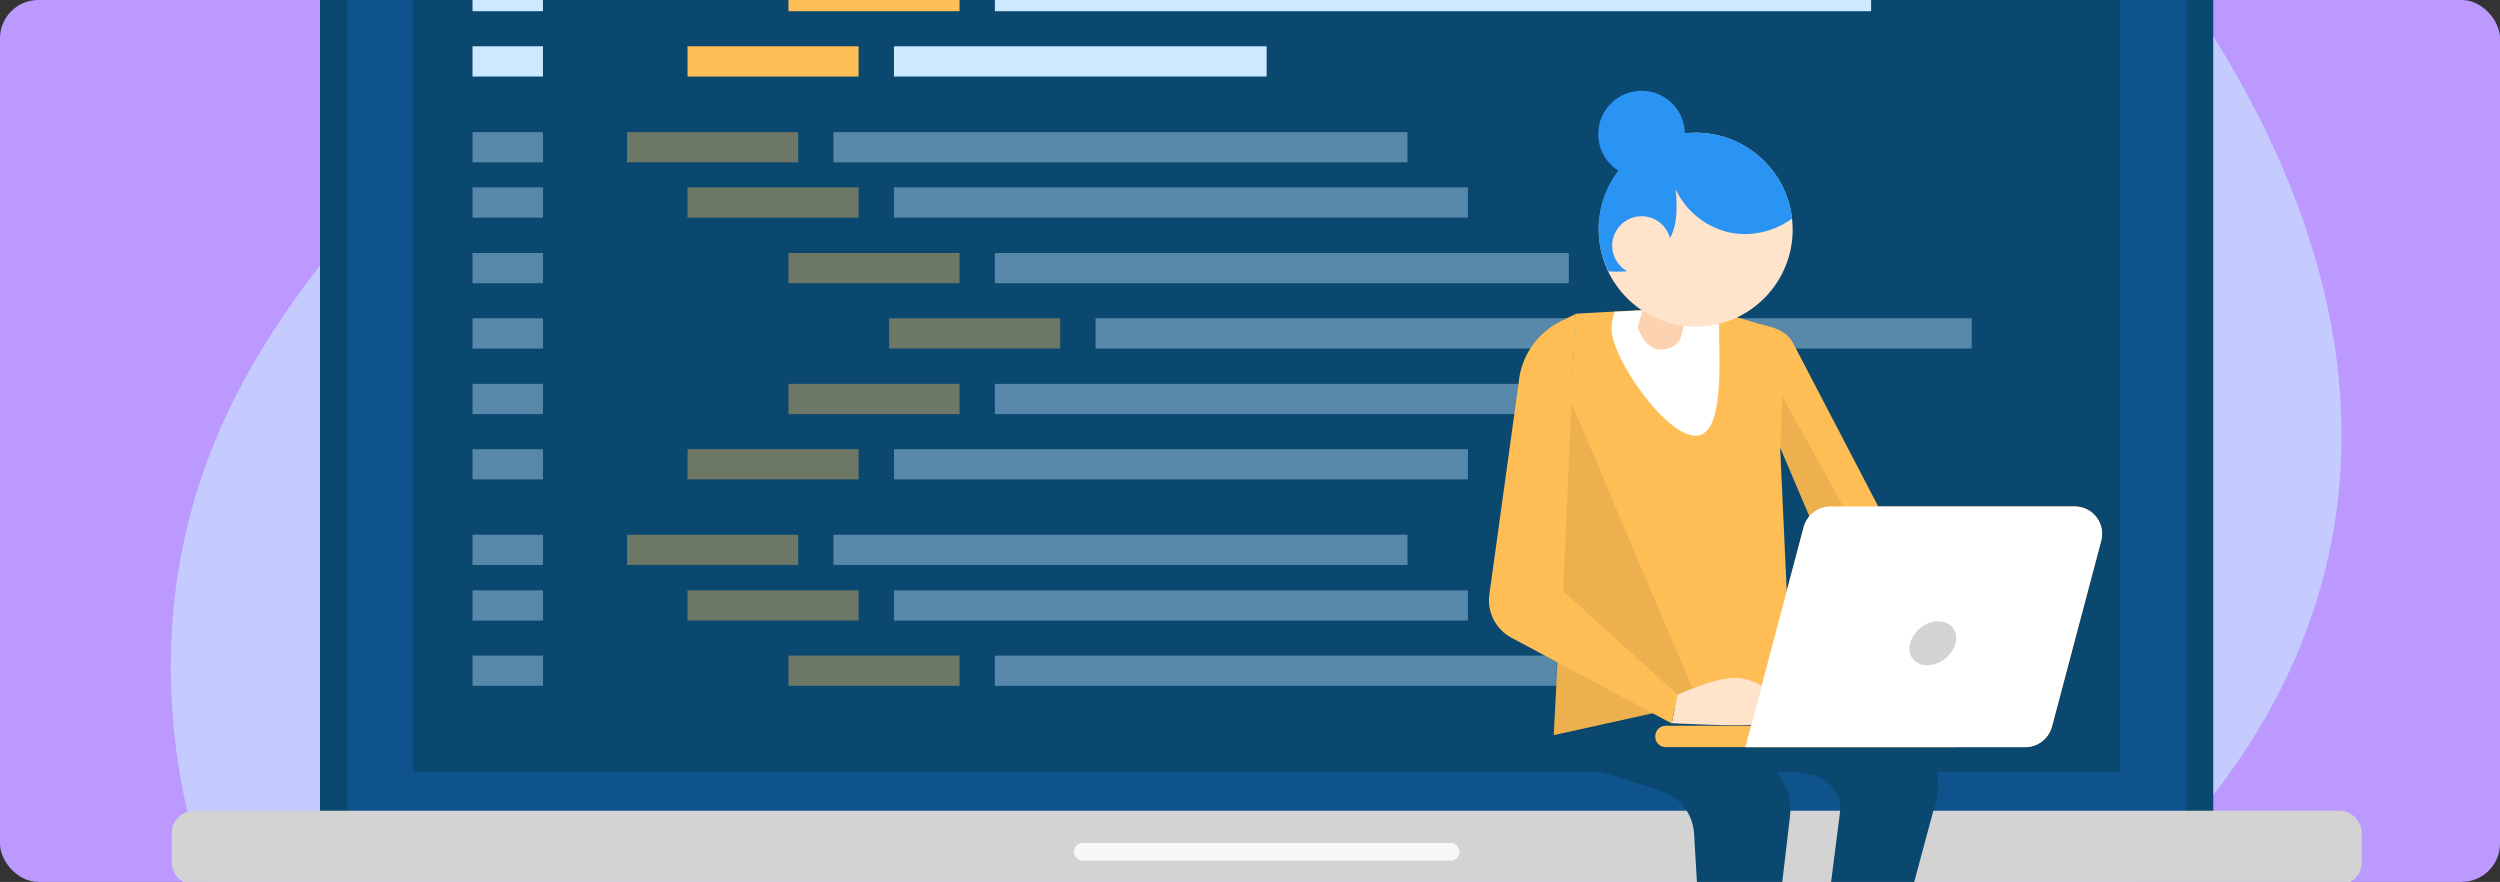<svg width="652" height="230" viewBox="0 0 652 230" fill="none" xmlns="http://www.w3.org/2000/svg">
<rect x="0" y="0" width="652" height="230" fill="#333333" stroke="none"/>
<g clip-path="url(#clip0_193_4138)">
<rect width="652" height="230" rx="10" fill="#BB99FF"/>
<path opacity="0.63" d="M438.233 -146.097C373.464 -188.781 282.445 -180.155 225.186 -116.799C193.879 -82.146 181.163 -34.48 148.667 -0.571C112.081 37.651 68.356 74.758 51.773 126.811C34.15 182.137 49.617 245.568 89.029 287.88C136.992 339.338 207.488 323.871 274.116 323.053C546.951 319.632 749.736 137.52 491.7 -86.98C470.135 -105.868 459.649 -132.043 438.233 -146.097Z" fill="#CCE9FF"/>
<path d="M560.486 -116.576H100.185C90.964 -116.576 83.453 -109.139 83.453 -99.919V217.087H577.217V-99.919C577.217 -109.139 569.707 -116.576 560.486 -116.576Z" fill="#0B4870"/>
<path d="M559.889 -109.586H100.778C95.052 -109.586 90.441 -104.975 90.441 -99.249V212.402H570.226V-99.249C570.226 -104.975 565.615 -109.586 559.889 -109.586Z" fill="#0E538C"/>
<path d="M107.695 -86.533H552.976V201.322H107.695V-86.533Z" fill="#0B4870"/>
<path d="M123.234 -70.62H141.602V-62.737H123.234V-70.62ZM123.234 -56.194H141.602V-48.311H123.234V-56.194ZM123.234 -39.09H141.602V-31.208H123.234V-39.09ZM123.234 -22.061H141.602V-14.179H123.234V-22.061ZM123.234 -4.958H141.602V2.924H123.234V-4.958ZM123.234 12.071H141.602V19.953H123.234V12.071ZM217.377 -70.62H367.068V-62.737H217.377V-70.62Z" fill="#CCE9FF"/>
<path d="M205.629 -4.958H250.246V2.924H205.629V-4.958Z" fill="#FFBE55"/>
<path d="M259.465 -4.958H487.98V2.924H259.465V-4.958Z" fill="#CCE9FF"/>
<path d="M179.305 12.071H223.922V19.953H179.305V12.071Z" fill="#FFBE55"/>
<path d="M233.145 12.071H330.336V19.953H233.145V12.071Z" fill="#CCE9FF"/>
<path opacity="0.4" d="M163.539 34.454H208.156V42.336H163.539V34.454Z" fill="#FFBE55"/>
<path opacity="0.4" d="M123.234 34.454H141.602V42.336H123.234V34.454ZM123.234 48.88H141.602V56.762H123.234V48.88ZM123.234 65.983H141.602V73.865H123.234V65.983ZM123.234 83.012H141.602V90.894H123.234V83.012ZM123.234 100.115H141.602V107.998H123.234V100.115ZM123.234 117.144H141.602V125.027H123.234V117.144ZM217.377 34.454H367.068V42.336H217.377V34.454Z" fill="#CCE9FF"/>
<path opacity="0.4" d="M179.305 48.88H223.922V56.762H179.305V48.88Z" fill="#FFBE55"/>
<path opacity="0.4" d="M233.145 48.88H382.835V56.762H233.145V48.88Z" fill="#CCE9FF"/>
<path opacity="0.4" d="M205.629 65.983H250.246V73.865H205.629V65.983Z" fill="#FFBE55"/>
<path opacity="0.4" d="M259.465 65.983H409.156V73.865H259.465V65.983Z" fill="#CCE9FF"/>
<path opacity="0.4" d="M163.539 139.453H208.156V147.335H163.539V139.453Z" fill="#FFBE55"/>
<path opacity="0.4" d="M123.234 139.453H141.602V147.335H123.234V139.453ZM123.234 153.954H141.602V161.836H123.234V153.954ZM123.234 170.983H141.602V178.865H123.234V170.983ZM217.377 139.453H367.068V147.335H217.377V139.453Z" fill="#CCE9FF"/>
<path opacity="0.4" d="M179.305 153.954H223.922V161.836H179.305V153.954Z" fill="#FFBE55"/>
<path opacity="0.4" d="M233.145 153.954H382.835V161.836H233.145V153.954Z" fill="#CCE9FF"/>
<path opacity="0.4" d="M205.629 170.983H250.246V178.865H205.629V170.983Z" fill="#FFBE55"/>
<path opacity="0.4" d="M259.465 170.983H409.156V178.865H259.465V170.983Z" fill="#CCE9FF"/>
<path opacity="0.4" d="M231.879 83.012H276.496V90.895H231.879V83.012Z" fill="#FFBE55"/>
<path opacity="0.4" d="M285.715 83.012H514.23V90.895H285.715V83.012Z" fill="#CCE9FF"/>
<path opacity="0.4" d="M205.629 100.115H250.246V107.998H205.629V100.115Z" fill="#FFBE55"/>
<path opacity="0.4" d="M259.465 100.115H409.156V107.998H259.465V100.115Z" fill="#CCE9FF"/>
<path opacity="0.4" d="M179.305 117.144H223.922V125.027H179.305V117.144Z" fill="#FFBE55"/>
<path opacity="0.4" d="M233.145 117.144H382.835V125.027H233.145V117.144Z" fill="#CCE9FF"/>
<path d="M610.007 211.435H50.656C47.458 211.435 44.781 214.038 44.781 217.31V224.895C44.781 228.093 47.384 230.77 50.656 230.77H610.082C613.279 230.77 615.956 228.167 615.956 224.895V217.31C615.882 214.038 613.279 211.435 610.007 211.435Z" fill="#D3D3D3"/>
<path d="M378.295 219.838H282.368C281.104 219.838 280.062 220.879 280.062 222.144C280.062 223.408 281.104 224.449 282.368 224.449H378.369C379.633 224.449 380.674 223.408 380.674 222.144C380.6 220.879 379.559 219.838 378.295 219.838Z" fill="#F7F7F7"/>
<path d="M464.408 162.059L463.516 175.295L497.723 191.804C503.895 195.15 506.869 202.363 504.861 209.056L481.214 297.026L469.465 293.308L479.801 212.402C480.545 207.42 477.124 202.809 472.142 201.991L459.947 200.058L447.008 186.822L462.029 200.281C465.673 203.553 467.457 208.387 466.788 213.22L457.195 294.944L446.561 297.621L441.802 217.236C441.431 212.105 438.01 207.792 433.176 206.23L412.132 199.537C408.786 197.53 406.703 193.886 406.555 189.945L407.447 161.613L464.408 162.059Z" fill="#0B4870"/>
<path d="M405.215 191.729L410.866 81.822C410.866 81.822 434.216 80.409 441.206 80.409C444.999 80.409 451.468 82.194 456.599 83.83C461.433 85.392 465.374 85.243 467.753 89.705L506.05 163.174L482.477 165.405L474.595 156.482L478.61 150.459L464.258 116.698L467.084 178.047L405.215 191.729Z" fill="#FFBE55"/>
<path opacity="0.08" d="M464.778 103.313L490.21 149.194L482.328 158.49C482.328 158.49 479.13 159.159 476.081 158.118L474.668 156.482L478.684 150.459L464.332 116.698L464.778 103.313Z" fill="#0F0F0F"/>
<path d="M442.175 113.649C434.441 113.649 420.312 93.497 420.312 85.764C420.312 84.202 420.61 82.715 421.056 81.302C428.269 80.93 437.267 80.484 441.208 80.484C442.919 80.484 445.149 80.856 447.603 81.376C448.05 82.789 448.347 84.202 448.347 85.764C448.273 93.497 449.909 113.649 442.175 113.649Z" fill="white"/>
<path opacity="0.08" d="M408.041 100.859L405.215 192.399L442.991 183.327L408.041 100.859Z" fill="#0F0F0F"/>
<path d="M443.512 69.181C442.843 70.519 438.232 88.515 438.232 88.515C438.232 88.515 436.596 91.489 432.655 91.118C428.714 90.82 427.078 85.243 427.078 85.243L433.994 62.637L443.512 69.181Z" fill="#FCD2B1"/>
<path d="M419.273 58.101C419.273 70.519 432.436 84.276 444.854 84.276C457.272 84.276 464.188 70.519 464.188 58.101C464.188 45.682 454.149 35.644 441.731 35.644C429.312 35.569 419.273 45.682 419.273 58.101Z" fill="#FFBCC6"/>
<path d="M446.308 84.855C460.09 82.608 469.441 69.615 467.194 55.833C464.947 42.052 451.954 32.701 438.172 34.948C424.391 37.194 415.04 50.188 417.287 63.969C419.533 77.751 432.527 87.102 446.308 84.855Z" fill="#FFE3CA"/>
<path d="M437.491 181.17C438.458 180.873 446.786 176.783 452.661 176.783C458.536 176.783 465.749 183.029 465.749 183.029C465.749 183.029 466.715 186.301 462.774 185.632C458.833 184.963 463.295 188.086 463.295 188.086C463.295 188.086 463.072 188.235 458.461 188.904C453.851 189.573 436.004 188.606 436.004 188.606L437.491 181.17Z" fill="#FFE3CA"/>
<path d="M410.871 81.897L407.673 154.177L437.418 181.096L436.005 188.681L394.139 166.298C390.123 164.141 387.818 159.679 388.413 155.143L396.072 99.818C396.667 92.902 400.906 86.805 407.078 83.756L410.871 81.897ZM434.443 194.853H510.144V189.276H434.443C432.882 189.276 431.692 190.54 431.692 192.027C431.618 193.589 432.882 194.853 434.443 194.853Z" fill="#FFBE55"/>
<path d="M455.188 194.853H528.211C531.409 194.853 534.234 192.696 535.127 189.573L547.991 141.015C549.181 136.478 545.761 132.091 541.076 132.091H477.347C474.15 132.091 471.324 134.248 470.432 137.371L455.188 194.853Z" fill="#FFBE55"/>
<path d="M455.188 194.853H528.211C531.409 194.853 534.234 192.696 535.127 189.573L547.991 141.015C549.181 136.478 545.761 132.091 541.076 132.091H477.347C474.15 132.091 471.324 134.248 470.432 137.371L455.188 194.853Z" fill="white"/>
<path d="M498.167 167.785C497.349 170.983 499.357 173.511 502.629 173.511C505.901 173.511 509.173 170.908 509.991 167.785C510.809 164.587 508.801 162.059 505.529 162.059C502.257 161.985 498.985 164.587 498.167 167.785Z" fill="#D3D3D3"/>
<path d="M442.248 34.602C455.261 34.602 465.895 44.418 467.382 56.985C462.995 60.257 457.269 61.67 451.841 60.778C445.446 59.663 439.72 55.275 437.043 49.401C437.266 52.226 437.415 55.052 436.968 57.803C436.522 60.555 435.332 63.306 433.102 65.091C432.953 63.157 432.73 61.075 431.763 59.365C430.722 57.655 428.565 56.465 426.781 57.209C425.442 57.729 424.624 59.068 424.401 60.48C424.178 61.893 424.55 63.306 425.07 64.645C425.888 66.727 427.078 68.66 428.565 70.222C425.591 70.668 422.393 71.04 419.419 70.742C417.857 67.396 416.891 63.752 416.891 59.811C416.891 45.905 428.268 34.602 442.248 34.602Z" fill="#2A94F4"/>
<path d="M420.461 64.05C420.461 68.288 423.882 71.709 428.12 71.709C432.359 71.709 435.78 68.288 435.78 64.05C435.78 59.811 432.359 56.391 428.12 56.391C423.956 56.391 420.461 59.811 420.461 64.05ZM469.391 293.308L468.053 301.414L476.084 303.942L478.315 295.985L469.391 293.308ZM457.121 303.942L450.429 305.206L450.057 296.729L457.196 294.944L457.121 303.942Z" fill="#FFE3CA"/>
<path d="M428.119 46.277C434.362 46.277 439.423 41.217 439.423 34.974C439.423 28.732 434.362 23.671 428.119 23.671C421.877 23.671 416.816 28.732 416.816 34.974C416.816 41.217 421.877 46.277 428.119 46.277Z" fill="#2A94F4"/>
</g>
<defs>
<clipPath id="clip0_193_4138">
<rect width="652" height="230" rx="10" fill="white"/>
</clipPath>
</defs>
</svg>
